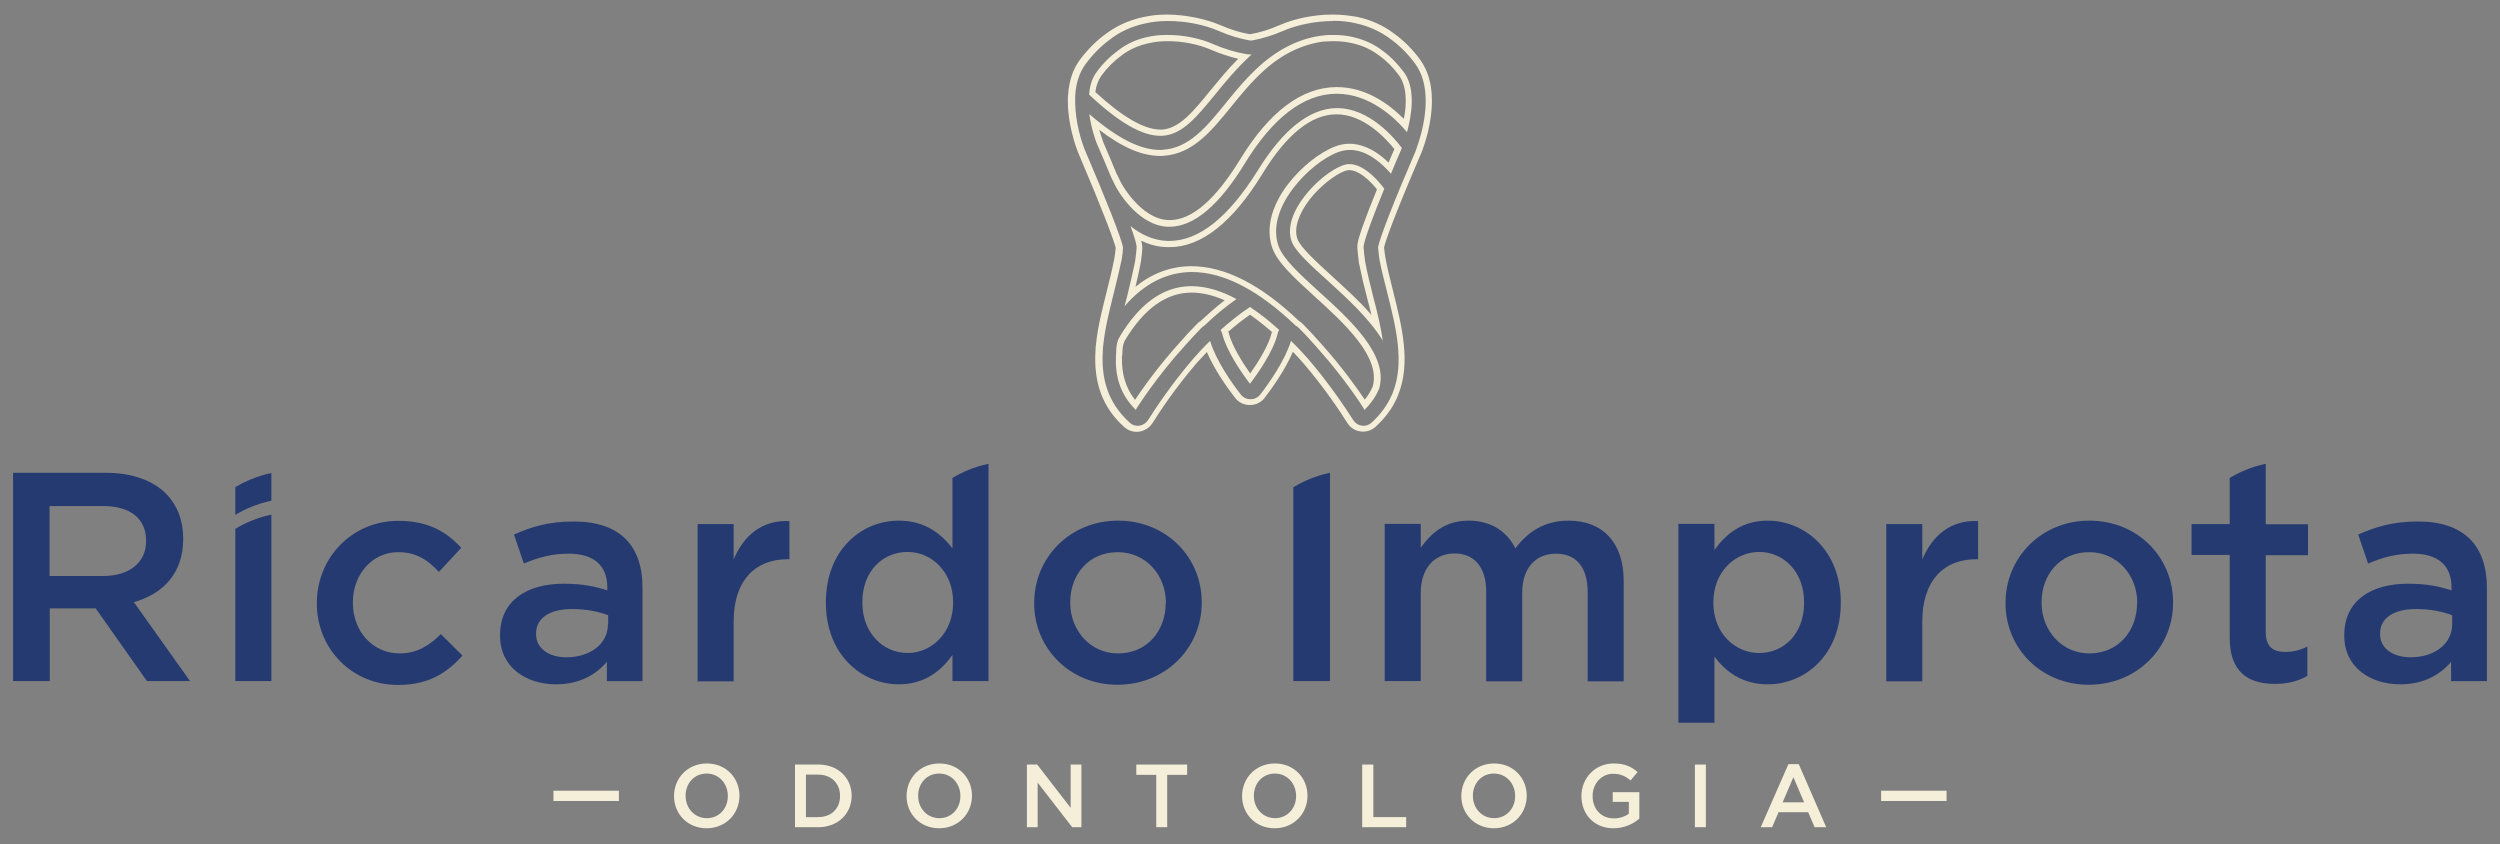 <?xml version="1.0" encoding="utf-8"?>
<!-- Generator: Adobe Illustrator 27.0.1, SVG Export Plug-In . SVG Version: 6.00 Build 0)  -->
<svg version="1.1" id="Layer_1" xmlns="http://www.w3.org/2000/svg" xmlns:xlink="http://www.w3.org/1999/xlink" x="0px" y="0px"
	 viewBox="0 0 1165.4 393.5" style="enable-background:new 0 0 1165.4 393.5;" xml:space="preserve">
<rect x="0" y="0" width="1165.4" height="393.5" fill="#808080" stroke="none"/>
<style type="text/css">
	.st0{fill:#F5EFD9;}
	.st1{fill:#253A71;}
	.st2{fill:none;}
</style>
<g>
	<g>
		<path class="st0" d="M314.2,371.1L314.2,371.1c0-8.3,6.3-15.2,15.3-15.2s15.2,6.8,15.2,15v0.1c0,8.2-6.3,15.1-15.3,15.1
			C320.4,386.1,314.2,379.3,314.2,371.1z M339.3,371.1L339.3,371.1c0-5.8-4.1-10.5-9.9-10.5c-5.8,0-9.8,4.6-9.8,10.3v0.1
			c0,5.7,4.1,10.4,9.9,10.4S339.3,376.8,339.3,371.1z"/>
		<path class="st0" d="M370.6,356.4h10.9c9.2,0,15.5,6.3,15.5,14.5v0.1c0,8.2-6.3,14.6-15.5,14.6h-10.9V356.4z M381.5,380.9
			c6.1,0,10.1-4.1,10.1-9.8V371c0-5.7-4-9.9-10.1-9.9h-5.8v19.8H381.5z"/>
		<path class="st0" d="M422.6,371.1L422.6,371.1c0-8.3,6.3-15.2,15.3-15.2s15.2,6.8,15.2,15v0.1c0,8.2-6.3,15.1-15.3,15.1
			S422.6,379.3,422.6,371.1z M447.7,371.1L447.7,371.1c0-5.8-4.1-10.5-9.9-10.5s-9.8,4.6-9.8,10.3v0.1c0,5.7,4.1,10.4,9.9,10.4
			S447.7,376.8,447.7,371.1z"/>
		<path class="st0" d="M478.7,356.4h4.8l15.6,20.2v-20.2h5v29.2h-4.3l-16.1-20.8v20.8h-5V356.4z"/>
		<path class="st0" d="M539,361.2h-9.3v-4.8h23.7v4.8h-9.3v24.4H539V361.2z"/>
		<path class="st0" d="M579,371.1L579,371.1c0-8.3,6.3-15.2,15.3-15.2s15.2,6.8,15.2,15v0.1c0,8.2-6.3,15.1-15.3,15.1
			S579,379.3,579,371.1z M604.2,371.1L604.2,371.1c0-5.8-4.1-10.5-9.9-10.5s-9.8,4.6-9.8,10.3v0.1c0,5.7,4.1,10.4,9.9,10.4
			C600.1,381.4,604.2,376.8,604.2,371.1z"/>
		<path class="st0" d="M635.1,356.4h5.1v24.5h15.3v4.7h-20.5V356.4z"/>
		<path class="st0" d="M681.2,371.1L681.2,371.1c0-8.3,6.3-15.2,15.3-15.2s15.2,6.8,15.2,15v0.1c0,8.2-6.3,15.1-15.3,15.1
			C687.5,386.1,681.2,379.3,681.2,371.1z M706.3,371.1L706.3,371.1c0-5.8-4.1-10.5-9.9-10.5c-5.8,0-9.8,4.6-9.8,10.3v0.1
			c0,5.7,4.1,10.4,9.9,10.4C702.3,381.4,706.3,376.8,706.3,371.1z"/>
		<path class="st0" d="M737.2,371.1L737.2,371.1c0-8.3,6.3-15.2,15-15.2c5.1,0,8.2,1.4,11.2,4l-3.3,3.9c-2.3-1.9-4.5-3.1-8.2-3.1
			c-5.4,0-9.5,4.7-9.5,10.3v0.1c0,6,4,10.4,9.9,10.4c2.8,0,5.3-0.9,7-2.2v-5.5h-7.5v-4.5h12.4v12.3c-2.9,2.5-7,4.5-12.2,4.5
			C743.2,386.1,737.2,379.6,737.2,371.1z"/>
		<path class="st0" d="M790.1,356.4h5.1v29.2h-5.1V356.4z"/>
		<path class="st0" d="M833.7,356.2h4.8l12.8,29.4h-5.4l-3-7h-13.8l-3,7h-5.3L833.7,356.2z M841,374l-5-11.7l-5,11.7H841z"/>
		<g>
			<rect x="258" y="368.6" class="st0" width="30.5" height="4.8"/>
		</g>
		<g>
			<rect x="876.9" y="368.6" class="st0" width="30.5" height="4.8"/>
		</g>
	</g>
	<path class="st0" d="M621.8,9.7c3.6,0,7.1,0.4,10.4,1.2c6,1.3,11.3,3.8,15.9,7.2c4.3,3.1,8.2,7,11.6,11.6
		c3.3,4.5,4.9,10.3,4.9,17.3h0c0,0.3,0,0.5,0,0.7c-0.1,9.8-3.4,19-4.3,21.6c0,0,0,0.1-0.1,0.3c-0.1,0.2-0.1,0.3-0.2,0.5
		c0,0,0,0,0,0.1c-10.2,23.7-16.7,40.4-17.6,45c0.1,1,0.4,4.2,0.6,5.6c1,5.2,2.4,10.6,3.7,15.7c4,16,8.2,32.5,2.5,46.7
		c0,0,0,0.1,0,0.1c-0.1,0.2-0.2,0.4-0.3,0.6c-2,4.6-5,9-9.5,13.1c-1.1,1-2.4,1.5-3.8,1.5c-0.3,0-0.5,0-0.8-0.1
		c-1.7-0.2-3.1-1.2-4-2.6c-3.3-5.2-10.9-16.7-21-28.5c-2.5-2.8-5.2-5.7-8-8.4c-2.8,9.2-10.1,19.5-14.3,25c-1.1,1.4-2.7,2.2-4.5,2.2
		c0,0,0,0-0.1,0c-1.8,0-3.4-0.8-4.5-2.2c-4.3-5.5-11.5-15.7-14.3-25c-2.9,2.8-5.6,5.7-8.1,8.6c-10,11.7-17.6,23.2-20.8,28.3
		c-0.9,1.4-2.4,2.4-4,2.6c-0.3,0-0.5,0.1-0.8,0.1c-1.4,0-2.8-0.5-3.8-1.5c-10.7-9.7-13.3-21.3-12.5-33.6c0-0.9,0.1-1.7,0.2-2.5
		c0.8-8,2.9-16.2,4.9-24.3c1.3-5.2,2.6-10.5,3.7-15.7c0.3-1.5,0.6-4.6,0.6-5.6c-0.9-4.6-7.5-21.3-17.6-45c-0.2-0.5-0.4-0.8-0.4-0.9
		c-1-2.6-4.2-11.8-4.3-21.6c0-0.2,0-0.5,0-0.7h0c0-0.4,0-0.8,0-1.3c0-0.3,0-0.7,0-1c0.3-6,2-11.1,4.9-15c3.4-4.6,7.3-8.5,11.6-11.6
		c4.5-3.5,9.9-5.9,15.8-7.2c3.4-0.8,6.9-1.2,10.5-1.2c0.3,0,0.5,0,0.8,0c8,0,16.6,1.7,23.5,4.7c4.8,2.1,9.5,3.5,14,4.3
		c0.3,0,0.5,0.1,0.8,0.1c0.3,0,0.5,0,0.8-0.1c4.4-0.8,9.1-2.2,14-4.3c6.9-3,15.5-4.7,23.5-4.7C621.2,9.7,621.5,9.7,621.8,9.7
		 M540.8,69.9c-9.2,0-19.9-5.4-33-16.7c0.9,6.7,2.9,12.3,3.5,13.7c0,0.1,0.1,0.3,0.3,0.7c1.9,4.3,4.1,9.6,6.4,15.1
		c0.1,0.1,0.2,0.3,0.2,0.4c1.2,2.5,2,4,2,4c0.1,0.2,9.6,18.1,24.3,18.6c0.2,0,0.4,0,0.7,0c11.3,0,23.2-10,35.2-29.7
		c13-21.2,27.3-32.1,42.3-32.3c0.1,0,0.2,0,0.4,0c15.3,0,27,11,32.8,17.9c1-3.7,2.1-8.8,2.2-13.9l0-0.7v0c0-5.6-1.2-10.1-3.7-13.4
		c-3-4-6.4-7.5-10.1-10.1c0,0-0.1,0-0.1-0.1c-3.8-2.9-8.3-4.9-13.4-6.1c-2.9-0.7-5.9-1-9-1c-0.3,0-0.5,0-0.8,0c0,0,0,0-0.1,0
		c-1,0-2,0-3.1,0.1c-0.2,0.1-0.4,0.1-0.7,0.1c-10.6,1.1-20.9,6.1-30,14.3c-6.1,5.5-11.1,11.6-15.8,17.4c-9.1,11.2-17,20.8-29.2,21.6
		C541.8,69.9,541.3,69.9,540.8,69.9 M540.8,63.3c0.4,0,0.7,0,1.1,0c9.3-0.6,16-8.8,24.5-19.2c4.7-5.8,10.1-12.3,16.5-18.2
		c0.2-0.2,0.4-0.4,0.6-0.5c-0.3,0-0.5,0-0.8,0c-0.6,0-1.2-0.1-1.8-0.2c-5-0.8-10.2-2.4-15.5-4.7c-6.2-2.7-13.8-4.2-20.9-4.2
		c0,0,0,0-0.1,0c-0.2,0-0.5,0-0.7,0c-3.1,0-6.1,0.3-9,1c-5.1,1.1-9.5,3.2-13.3,6.1c0,0-0.1,0-0.1,0.1c-3.8,2.7-7.2,6.1-10.1,10.1
		c-2,2.7-3.2,6.2-3.5,10.5C521.4,57,532.3,63.3,540.8,63.3 M545.2,112.3c-0.3,0-0.6,0-0.9,0c-6.9-0.2-12.7-3.2-17.3-6.9
		c1.5,4.1,2.5,7.3,2.8,9.1c0.2,1.1-0.5,6.4-0.7,7.6c-1.1,5.4-2.4,10.8-3.7,16.1c-0.4,1.6-0.8,3.1-1.2,4.6c9-10.5,19.4-15.8,31-16
		c0.1,0,0.3,0,0.4,0c14.8,0,31,8.4,48.4,25c0.5,0.3,1,0.6,1.4,1c3.1,3.1,6,6.3,8.8,9.5c12.8,14.3,21.2,27.5,21.5,28.1
		c0.1,0.2,0.2,0.4,0.3,0.7c3.2-3.1,5.4-6.4,6.9-9.9c4.6-15.6-13.6-32.2-28.2-45.4c-8.8-8-16.5-15-18.7-21.1
		c-2.8-7.9-0.4-17.4,6.8-26.9c5.8-7.6,14-14.3,21-16.9c1.9-0.7,3.7-1,5.5-1c8.3,0,15.3,6.7,19.1,11.1c1.8-4.3,3.5-8.4,5.1-12
		c-3.4-4.6-15.1-18.6-30.2-18.6c-0.1,0-0.2,0-0.3,0c-12.6,0.2-24.9,10-36.7,29.1C572.7,101.3,558.9,112.3,545.2,112.3 M644.6,158.8
		c-0.9-6.5-2.6-13.4-4.5-20.6c-1.3-5.3-2.7-10.7-3.7-16.1c-0.2-1.2-0.9-6.6-0.7-7.6c0.7-3.9,4.9-15.1,9.6-26.5
		c-1.6-2.2-8.8-11.5-16.3-11.5c-1,0-2,0.2-3.1,0.6c-10.7,4-28.5,22.2-23.8,35.4c1.6,4.6,9,11.3,16.9,18.4
		C628.1,139.2,638.4,148.6,644.6,158.8 M529.5,191.1c0.1-0.2,0.2-0.4,0.3-0.7c0.6-0.9,9.3-14.7,22.5-29.2c2.5-2.8,5.1-5.6,7.8-8.4
		c0.4-0.4,0.8-0.7,1.3-1c4.7-4.5,9.7-8.7,15-12.4c-6.9-3.7-14-6-21-6c-0.1,0-0.2,0-0.3,0c-12.7,0.1-23.8,8-33.1,23.5
		c-0.6,1-1.7,2.9-1.7,7.9c0,0.3-0.1,0.7-0.1,1C519.8,175.4,522.1,183.8,529.5,191.1 M582.7,178.9c3.7-4.9,10.9-15.1,12.9-23.4
		c0.1-0.6,0.4-1.2,0.7-1.7c-4.3-3.9-8.9-7.6-13.6-10.7c-4.7,3.1-9.3,6.8-13.7,10.7c0.3,0.5,0.5,1.1,0.7,1.6
		C571.8,163.8,579,174.1,582.7,178.9 M621.8,6.8L621.8,6.8c-0.3,0-0.6,0-0.9,0c-8.3,0-17.3,1.8-24.6,5c-4.6,2-9.1,3.4-13.3,4.1
		c-0.1,0-0.2,0-0.3,0c-0.1,0-0.2,0-0.3,0c-4.2-0.7-8.7-2.1-13.3-4.1c-7.3-3.1-16.3-4.9-24.7-5c-0.2,0-0.5,0-0.8,0
		c-3.8,0-7.5,0.4-11.2,1.3c-6.3,1.4-12,4-16.9,7.7c-4.6,3.3-8.6,7.4-12.2,12.2c-3.2,4.4-5,9.9-5.4,16.4c-0.1,0.5-0.1,1-0.1,1.5
		c0,0.4,0,0.8,0,1.2c0,0.1,0,0.1,0,0.2c0,0.2,0,0.4,0,0.5c0.1,10.3,3.5,19.9,4.5,22.6c0,0,0.1,0.4,0.4,1
		c11.4,26.7,16.4,40.2,17.4,44.1c-0.1,1.2-0.4,3.7-0.6,4.8c-1,5.2-2.3,10.5-3.6,15.6c-2,8.1-4.2,16.5-5,24.7
		c-0.1,0.8-0.2,1.7-0.2,2.6c-1,15.3,3.3,26.8,13.4,35.9c1.6,1.4,3.6,2.2,5.8,2.2c0.4,0,0.8,0,1.2-0.1c2.5-0.4,4.7-1.8,6.1-3.9
		c3.5-5.6,10.8-16.6,20.6-28c1.6-1.8,3.2-3.5,4.8-5.2c3.6,8.4,9.6,16.8,13.2,21.4c1.6,2.1,4.1,3.3,6.8,3.3h0.1
		c2.7,0,5.2-1.2,6.8-3.3c3.6-4.7,9.6-13.1,13.2-21.5c1.6,1.6,3.1,3.3,4.7,5.1c9.8,11.4,17.2,22.5,20.7,28.1c1.4,2.2,3.6,3.6,6.1,3.9
		c0.4,0.1,0.8,0.1,1.2,0.1c2.1,0,4.2-0.8,5.8-2.2c4.5-4.1,8-8.8,10.2-14c0.2-0.3,0.3-0.7,0.4-1c6-15,1.7-31.9-2.4-48.3
		c-1.3-5.1-2.6-10.4-3.6-15.6c-0.2-1.1-0.5-3.6-0.6-4.8c0.9-3.9,5.9-17.4,17.4-44.1c0.1-0.2,0.2-0.5,0.3-0.7
		c0.1-0.2,0.1-0.3,0.1-0.3c1-2.7,4.4-12.3,4.5-22.6c0-0.2,0-0.4,0-0.6c0-0.1,0-0.1,0-0.2c0-7.7-1.9-14-5.5-19
		c-3.5-4.8-7.6-8.9-12.2-12.2c-4.9-3.7-10.6-6.3-17-7.7C629.3,7.3,625.6,6.8,621.8,6.8L621.8,6.8z M618.4,19.3
		c0.9,0,1.8-0.1,2.6-0.1h0.1c0,0,0,0,0.1,0c0.2,0,0.5,0,0.7,0c2.8,0,5.6,0.3,8.3,0.9c4.7,1,8.8,2.9,12.3,5.5c0.1,0,0.1,0.1,0.2,0.1
		c3.5,2.5,6.7,5.7,9.5,9.5c2,2.8,3.1,6.7,3.1,11.7l0,0.6c0,2.7-0.4,5.5-0.9,7.9c-6.8-6.8-17.6-14.8-31.2-14.8l-0.4,0
		c-16.1,0.2-31.1,11.5-44.7,33.7c-11.5,18.8-22.5,28.3-32.8,28.3c-0.2,0-0.4,0-0.6,0c-12.9-0.5-21.8-16.9-21.9-17
		c0,0-0.8-1.5-1.9-3.9c-0.1-0.2-0.2-0.3-0.3-0.5c-1.9-4.6-4-9.6-6.3-14.9l-0.1-0.3l-0.1-0.3c-0.2-0.6-0.9-2.6-1.7-5.2
		c10.9,8.3,20,12.2,28.5,12.2c0.6,0,1.1,0,1.7-0.1c13.4-0.9,22.1-11.5,31.2-22.7c4.7-5.8,9.6-11.8,15.5-17.1
		c8.6-7.8,18.4-12.4,28.3-13.5C617.9,19.4,618.1,19.4,618.4,19.3L618.4,19.3z M510.6,42.9c0.4-3.1,1.4-5.6,2.8-7.6
		c2.8-3.8,6-7,9.5-9.5l0.1-0.1c3.5-2.6,7.6-4.5,12.2-5.5c2.7-0.6,5.5-1,8.4-1c0.2,0,0.5,0,0.7,0c0,0,0,0,0.1,0h0.1
		c6.8,0,14,1.4,19.8,3.9c4.4,1.9,8.7,3.3,12.9,4.3c-4.9,4.9-9.1,10.1-13,14.8c-8,9.9-14.4,17.6-22.4,18.2c-0.3,0-0.6,0-0.9,0
		C533.4,60.4,523.3,54.6,510.6,42.9L510.6,42.9z M545.2,115.2c14.8,0,29.4-11.5,43.3-34.2c11.2-18.3,22.7-27.6,34.3-27.7l0.3,0
		c12.6,0,22.8,11.1,26.9,16.2c-0.9,2.1-1.8,4.3-2.7,6.3c-7.3-7.1-13.8-8.8-18.2-8.8c-2.2,0-4.4,0.4-6.5,1.2
		C615.1,71,606.4,78,600.3,86c-7.8,10.3-10.3,20.8-7.2,29.6c2.4,6.8,10.3,14,19.4,22.3c14,12.7,31.3,28.4,27.4,42.3
		c-0.9,2.2-2.2,4.2-3.7,6.1c-3.1-4.6-10.3-14.9-20.1-25.8c-3-3.4-6-6.7-8.9-9.6c-0.5-0.5-1.1-0.9-1.7-1.3
		c-17.8-17-34.6-25.5-50.1-25.5l-0.4,0c-9.3,0.1-17.9,3.3-25.7,9.6c0.9-3.6,1.7-7.3,2.4-10.9c0.1-0.4,1.1-6.8,0.7-8.7
		c-0.1-0.5-0.2-1.1-0.4-1.9c3.9,1.9,7.9,2.9,12,3C544.5,115.2,544.8,115.2,545.2,115.2L545.2,115.2
		C545.2,115.2,545.2,115.2,545.2,115.2L545.2,115.2L545.2,115.2z M639.3,146.8c-5.6-6.5-12.3-12.5-18.4-18.1
		c-7.2-6.6-14.7-13.4-16.1-17.3c-1.7-4.8,0.4-11.5,5.7-18.4c4.6-5.9,11.4-11.4,16.4-13.3c0.7-0.2,1.3-0.4,2-0.4c4.4,0,9.5,4.6,13,9
		c-5.6,13.7-8.6,22.1-9.1,25.6c-0.3,1.9,0.7,8.3,0.7,8.7c1.1,5.5,2.4,11,3.8,16.3C638,141.6,638.7,144.2,639.3,146.8L639.3,146.8z
		 M523,166.3c0.1-0.5,0.2-0.9,0.2-1.4c0-4.2,0.9-5.6,1.3-6.4c8.8-14.6,19.1-22,30.7-22.1l0.3,0c4.8,0,10,1.2,15.4,3.6
		c-3.7,2.8-7.4,6.1-11.2,9.6c-0.6,0.4-1.1,0.8-1.6,1.3c-2.6,2.6-5.3,5.5-7.9,8.5c-10.2,11.2-17.9,22.2-21.1,27
		C524.8,180.9,522.8,174.5,523,166.3L523,166.3z M572.5,154.7c3.4-3,6.9-5.7,10.2-8c3.3,2.3,6.7,5,10.2,8c0,0.1,0,0.1,0,0.2
		c-1.5,6.3-6.6,14.2-10.1,19.2c-3.5-5-8.6-12.9-10.1-19.2C572.6,154.8,572.5,154.8,572.5,154.7L572.5,154.7z"/>
	<g>
		<path class="st1" d="M267.5,243.1c-11.9,0-19.8,2.5-27.9,6.1l4.6,13.5c6.7-2.8,12.8-4.6,20.9-4.6c11.7,0,18,5.5,18,15.7v1.4
			c-5.7-1.8-11.4-3.1-20.3-3.1c-17.1,0-29.7,7.8-29.7,24v0.3c0,14.7,12.2,22.6,26.1,22.6c11.1,0,18.7-4.6,23.7-10.5v9h16.6v-43.4
			C299.6,254.5,289.1,243.1,267.5,243.1z M283.4,291c0,9.2-8.3,15.4-19.4,15.4c-7.9,0-14.1-3.9-14.1-10.8v-0.3
			c0-7.1,6.2-11.4,16.8-11.4c6.5,0,12.5,1.2,16.8,2.9V291z"/>
		<path class="st1" d="M85.4,251.3v-0.3c0-8.5-2.9-15.7-8-20.9c-6.2-6.1-15.8-9.7-28-9.7H6.1v97.1h17.1v-33.9h21.4l23.9,33.9h20.1
			l-26.2-36.8C75.9,276.9,85.4,267.3,85.4,251.3z M23.1,268.5v-32.6H48c12.6,0,20.1,5.7,20.1,16.1v0.3c0,9.9-7.8,16.2-20,16.2H23.1z
			"/>
		<path class="st1" d="M109.7,317.5h16.8v-77.6c-6.7,1.4-12.3,3.9-16.8,6.6V317.5z"/>
		<path class="st1" d="M109.7,240c4.5-2.7,10-5.1,16.8-6.6v-12.9c-6.7,1.4-12.3,3.9-16.8,6.6V240z"/>
		<path class="st1" d="M186.4,304.6c-12.9,0-21.9-10.5-21.9-23.6v-0.3c0-12.8,8.9-23.3,21.1-23.3c8.5,0,13.9,3.7,19,9.2l10.4-11.2
			c-6.8-7.5-15.4-12.6-29.3-12.6c-21.9,0-38,17.5-38,38.3v0.3c0,20.8,16.1,37.9,37.9,37.9c14.3,0,22.8-5.7,30-13.7l-10.1-10
			C200.2,300.9,194.3,304.6,186.4,304.6z"/>
		<path class="st1" d="M342,260.8v-16.5h-16.8v73.3H342v-27.9c0-19.4,10.3-29,25-29h1v-17.8C355.1,242.3,346.6,249.8,342,260.8z"/>
		<path class="st1" d="M1056.2,216.2c-6.7,1.4-12.3,3.9-16.8,6.6l0,21.5h-17.8v14.4h17.8v38.6c0,16.1,8.7,21.5,21.1,21.5
			c6.2,0,11-1.4,15.1-3.7v-13.7c-3.3,1.7-6.7,2.5-10.4,2.5c-5.7,0-9-2.6-9-9.2v-35.9h19.7v-14.4h-19.7V216.2z"/>
		<path class="st1" d="M896.1,260.8v-16.5h-16.8v73.3h16.8v-27.9c0-19.4,10.3-29,25-29h1v-17.8C909.2,242.3,900.7,249.8,896.1,260.8
			z"/>
		<path class="st1" d="M974,242.7c-22.5,0-39.1,17.3-39.1,38.3v0.3c0,20.8,16.5,37.9,38.8,37.9c22.6,0,39.3-17.3,39.3-38.2v-0.3
			C1013,259.8,996.5,242.7,974,242.7z M996.2,281.3c0,12.6-8.6,23.3-22.2,23.3c-13,0-22.3-10.8-22.3-23.6v-0.3
			c0-12.8,8.6-23.3,22.1-23.3c13.2,0,22.5,10.7,22.5,23.6V281.3z"/>
		<path class="st1" d="M1127.2,243.1c-11.9,0-19.8,2.5-27.9,6.1l4.6,13.5c6.7-2.8,12.8-4.6,20.9-4.6c11.7,0,18,5.5,18,15.7v1.4
			c-5.7-1.8-11.4-3.1-20.3-3.1c-17.1,0-29.7,7.8-29.7,24v0.3c0,14.7,12.2,22.6,26.1,22.6c11.1,0,18.7-4.6,23.7-10.5v9h16.7v-43.4
			C1159.3,254.5,1148.8,243.1,1127.2,243.1z M1143.1,291c0,9.2-8.3,15.4-19.4,15.4c-7.9,0-14.2-3.9-14.2-10.8v-0.3
			c0-7.1,6.2-11.4,16.8-11.4c6.5,0,12.5,1.2,16.8,2.9V291z"/>
		<path class="st1" d="M602.9,317.5H620v-97.1c-6.9,1.4-12.5,4-17.1,6.7V317.5z"/>
		<path class="st1" d="M444,255.6c-5.3-6.8-12.9-12.9-25-12.9c-17.5,0-34,13.7-34,38v0.3c0,24.3,16.8,38,34,38
			c11.9,0,19.6-6.1,25-13.7v12.2h16.8V216.2c-6.7,1.4-12.3,3.9-16.8,6.6L444,255.6z M444.3,280.7v0.3c0,14-10,23.4-21.2,23.4
			c-11.4,0-21.1-9.3-21.1-23.4v-0.3c0-14.6,9.6-23.4,21.1-23.4C434.3,257.3,444.3,266.6,444.3,280.7z"/>
		<path class="st1" d="M521.2,242.7c-22.5,0-39.1,17.3-39.1,38.3v0.3c0,20.8,16.5,37.9,38.8,37.9c22.6,0,39.3-17.3,39.3-38.2v-0.3
			C560.2,259.8,543.7,242.7,521.2,242.7z M543.4,281.3c0,12.6-8.6,23.3-22.2,23.3c-13,0-22.3-10.8-22.3-23.6v-0.3
			c0-12.8,8.6-23.3,22.1-23.3c13.2,0,22.5,10.7,22.5,23.6V281.3z"/>
		<path class="st1" d="M824,242.7c-11.8,0-19.4,6.1-24.8,13.7v-12.2h-16.8v92.7h16.8v-30.8c5.1,6.8,12.8,12.9,24.8,12.9
			c17.5,0,34.1-13.7,34.1-38v-0.3C858.1,256.5,841.3,242.7,824,242.7z M841,281c0,14.4-9.4,23.4-20.9,23.4
			c-11.4,0-21.4-9.3-21.4-23.4v-0.3c0-14,10-23.4,21.4-23.4c11.4,0,20.9,9.3,20.9,23.4V281z"/>
		<path class="st1" d="M731.2,242.7c-11.1,0-18.9,5.1-24.8,12.9c-3.9-7.8-11.2-12.9-21.8-12.9c-11.2,0-17.6,6.1-22.3,12.6v-11.1
			h-16.8v73.3h16.8v-41.2c0-11.4,6.4-18.3,15.7-18.3c9.3,0,14.8,6.4,14.8,17.8v41.8h16.8v-41.3c0-11.8,6.5-18.2,15.7-18.2
			c9.4,0,14.8,6.2,14.8,17.9v41.6h16.8v-46.8C756.9,252.9,747.1,242.7,731.2,242.7z"/>
	</g>
</g>
</svg>
